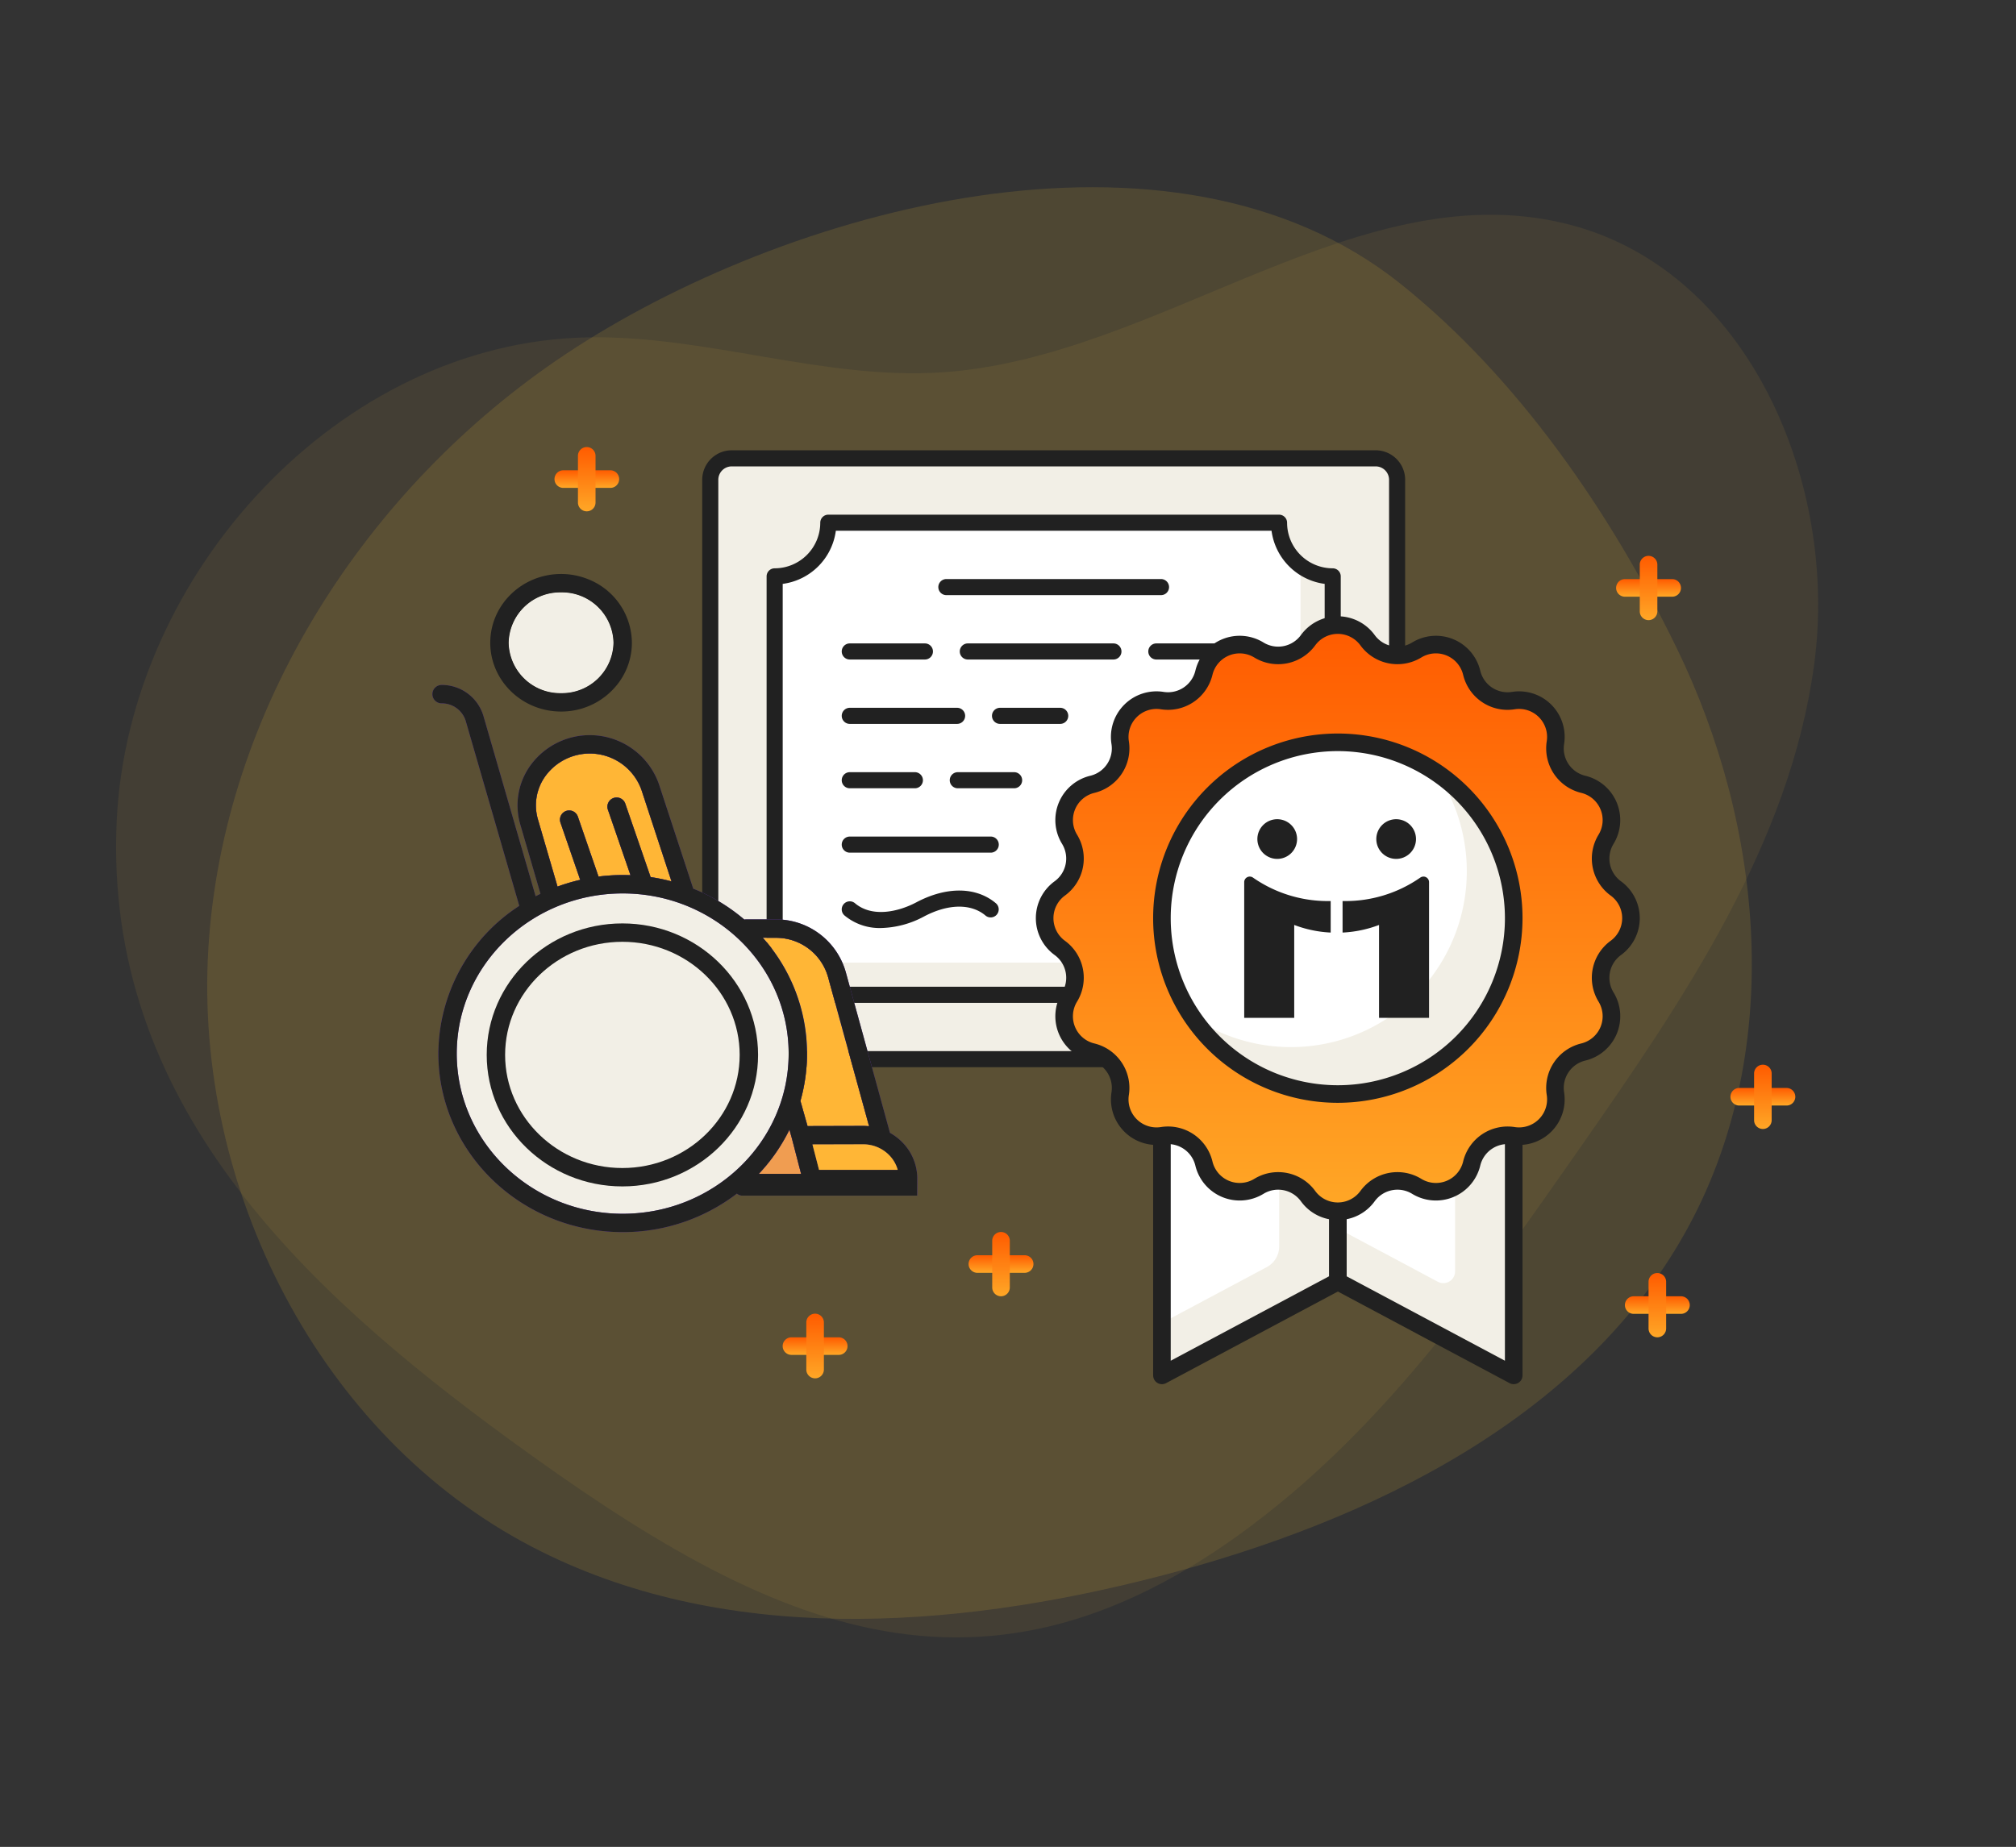 <svg xmlns="http://www.w3.org/2000/svg" xmlns:xlink="http://www.w3.org/1999/xlink" width="526" height="482" viewBox="0 0 526 482">
  <rect x="0" y="0" width="526" height="482" fill="#333333" stroke="none"/>
  <defs>
    <clipPath id="clip-path">
      <rect id="Rectángulo_4574" data-name="Rectángulo 4574" width="392.81" height="417.666" fill="rgba(234,183,58,0.5)"/>
    </clipPath>
    <linearGradient id="linear-gradient" x1="0.5" x2="0.5" y2="1" gradientUnits="objectBoundingBox">
      <stop offset="0" stop-color="#ff5b00"/>
      <stop offset="1" stop-color="#ffa726"/>
    </linearGradient>
    <clipPath id="clip-reconocimiento-fchd">
      <rect width="526" height="482"/>
    </clipPath>
  </defs>
  <g id="reconocimiento-fchd" clip-path="url(#clip-reconocimiento-fchd)">
    <path id="Trazado_34595" data-name="Trazado 34595" d="M93.494,43.579C41.435,78.227,4.041,136.313.291,198.735s28.953,127.15,84.4,156.063c49.546,25.834,109.55,21.737,163.639,7.717,55.2-14.306,111.535-41.561,138.45-91.826,24.608-45.955,19.4-103.7-3.442-150.567-17.114-35.109-41.248-70.338-71.96-94.9C251.492-22.664,150.407,5.7,93.494,43.579" transform="translate(54.067 48.861)" fill="rgba(234,183,58,0.5)" opacity="0.305"/>
    <g id="Grupo_20045" data-name="Grupo 20045" transform="matrix(-0.875, -0.485, 0.485, -0.875, 316.198, 482)" opacity="0.171">
      <g id="Grupo_20044" data-name="Grupo 20044" transform="translate(0 0)" clip-path="url(#clip-path)">
        <path id="Trazado_34576" data-name="Trazado 34576" d="M27.96,86.951C12.967,124.6,8.645,165.5,4.461,205.8c-4.88,47.1-9.5,96.324,7.8,140.393s63.988,80.509,110.029,69.484c55.8-13.375,77.613-82.482,125.9-113.461,26.076-16.727,58.344-21.219,85.15-36.749,55.893-32.382,74.9-111.922,46.247-169.821-32.45-65.584-101.056-83.166-167.6-91.478C127.876-6.341,63.786-3,27.96,86.951" transform="translate(-0.003 0.003)" fill="rgba(234,183,58,0.5)"/>
      </g>
    </g>
    <g id="Grupo_20042" data-name="Grupo 20042" transform="translate(144.675 116.618)">
      <g id="Grupo_20040" data-name="Grupo 20040" transform="translate(38.543 0.899)">
        <g id="Grupo_20041" data-name="Grupo 20041" transform="translate(0 0)">
          <path id="Trazado_34546" data-name="Trazado 34546" d="M174.356,157.55H6.35a5.6,5.6,0,0,1-5.6-5.6V6.35A5.6,5.6,0,0,1,6.35.75H174.356a5.6,5.6,0,0,1,5.6,5.6v145.6a5.6,5.6,0,0,1-5.6,5.6" transform="translate(1.35 1.35)" fill="#f2efe6"/>
          <path id="Trazado_34547" data-name="Trazado 34547" d="M165.956,149.147H.75V6.35A5.6,5.6,0,0,1,6.35.75H171.556v142.8a5.6,5.6,0,0,1-5.6,5.6" transform="translate(1.35 1.35)" fill="#f2efe6"/>
          <path id="Trazado_34548" data-name="Trazado 34548" d="M175.706,161H7.7A7.707,7.707,0,0,1,0,153.3V7.7A7.707,7.707,0,0,1,7.7,0H175.706a7.707,7.707,0,0,1,7.7,7.7V153.3a7.707,7.707,0,0,1-7.7,7.7M7.7,4.2A3.5,3.5,0,0,0,4.2,7.7V153.3a3.5,3.5,0,0,0,3.5,3.5H175.706a3.5,3.5,0,0,0,3.5-3.5V7.7a3.5,3.5,0,0,0-3.5-3.5Z" transform="translate(0 0)" fill="#212121"/>
          <path id="Trazado_34549" data-name="Trazado 34549" d="M138.355,129.949H20.75a14,14,0,0,0-14-14V20.75a14,14,0,0,0,14-14h117.6a14,14,0,0,0,14,14v95.2a14,14,0,0,0-14,14" transform="translate(12.15 12.15)" fill="#fff"/>
          <path id="Trazado_34550" data-name="Trazado 34550" d="M13.591,56.149H131.2a13.872,13.872,0,0,1,2.864-8.4H10.727a13.872,13.872,0,0,1,2.864,8.4" transform="translate(19.309 85.95)" fill="#f2efe6"/>
          <path id="Trazado_34551" data-name="Trazado 34551" d="M55.751,10.727V111.652a13.893,13.893,0,0,1,8.4-2.862v-95.2a13.878,13.878,0,0,1-8.4-2.864" transform="translate(100.355 19.309)" fill="#f2efe6"/>
          <path id="Trazado_34552" data-name="Trazado 34552" d="M139.705,133.4H22.1a2.1,2.1,0,0,1-2.1-2.1A11.912,11.912,0,0,0,8.1,119.4,2.1,2.1,0,0,1,6,117.3V22.1A2.1,2.1,0,0,1,8.1,20,11.914,11.914,0,0,0,20,8.1,2.1,2.1,0,0,1,22.1,6h117.6a2.1,2.1,0,0,1,2.1,2.1,11.914,11.914,0,0,0,11.9,11.9,2.1,2.1,0,0,1,2.1,2.1v95.2a2.1,2.1,0,0,1-2.1,2.1,11.912,11.912,0,0,0-11.9,11.9,2.1,2.1,0,0,1-2.1,2.1M24.063,129.2H137.742a16.122,16.122,0,0,1,13.863-13.863V24.063A16.127,16.127,0,0,1,137.742,10.2H24.063A16.133,16.133,0,0,1,10.2,24.063v91.276A16.127,16.127,0,0,1,24.063,129.2" transform="translate(10.8 10.8)" fill="#212121"/>
          <path id="Trazado_34566" data-name="Trazado 34566" d="M80.1,16.2h-56a2.1,2.1,0,1,1,0-4.2h56a2.1,2.1,0,1,1,0,4.2" transform="translate(39.603 21.601)" fill="#212121"/>
          <path id="Trazado_34567" data-name="Trazado 34567" d="M70.085,22.2H43.666a2.1,2.1,0,0,1,0-4.2H70.085a2.1,2.1,0,0,1,0,4.2" transform="translate(74.821 32.401)" fill="#212121"/>
          <path id="Trazado_34568" data-name="Trazado 34568" d="M64.086,22.2H26.1a2.1,2.1,0,1,1,0-4.2H64.086a2.1,2.1,0,0,1,0,4.2" transform="translate(43.201 32.401)" fill="#212121"/>
          <path id="Trazado_34569" data-name="Trazado 34569" d="M34.7,22.2H15.1a2.1,2.1,0,1,1,0-4.2H34.7a2.1,2.1,0,1,1,0,4.2" transform="translate(23.402 32.401)" fill="#212121"/>
          <path id="Trazado_34570" data-name="Trazado 34570" d="M44.8,28.2H29.1a2.1,2.1,0,1,1,0-4.2H44.8a2.1,2.1,0,1,1,0,4.2" transform="translate(48.603 43.203)" fill="#212121"/>
          <path id="Trazado_34571" data-name="Trazado 34571" d="M43.1,28.2h-28a2.1,2.1,0,1,1,0-4.2h28a2.1,2.1,0,1,1,0,4.2" transform="translate(23.402 43.203)" fill="#212121"/>
          <path id="Trazado_34572" data-name="Trazado 34572" d="M39.858,34.2H25.166a2.1,2.1,0,1,1,0-4.2H39.858a2.1,2.1,0,1,1,0,4.2" transform="translate(41.52 54.005)" fill="#212121"/>
          <path id="Trazado_34573" data-name="Trazado 34573" d="M32.083,34.2H15.1a2.1,2.1,0,1,1,0-4.2H32.083a2.1,2.1,0,1,1,0,4.2" transform="translate(23.402 54.005)" fill="#212121"/>
          <path id="Trazado_34574" data-name="Trazado 34574" d="M51.877,40.2H15.1a2.1,2.1,0,1,1,0-4.2H51.877a2.1,2.1,0,1,1,0,4.2" transform="translate(23.402 64.807)" fill="#212121"/>
          <path id="Trazado_34575" data-name="Trazado 34575" d="M23.2,50.814a14.29,14.29,0,0,1-9.459-3.262,2.1,2.1,0,1,1,2.713-3.209c4.424,3.741,11.186,2.324,16.036-.249,7.857-4.166,15.6-4.071,20.72.249A2.1,2.1,0,0,1,50.5,47.552c-3.76-3.175-9.755-3.08-16.039.252A24.769,24.769,0,0,1,23.2,50.814" transform="translate(23.404 73.864)" fill="#212121"/>
        </g>
      </g>
      <g id="Grupo_20038" data-name="Grupo 20038" transform="translate(0 0)">
        <path id="Trazado_34518" data-name="Trazado 34518" d="M32.748,26.75v91.787l45.891,24.48V26.75Z" transform="translate(171.635 99.311)" fill="#f2efe6"/>
        <path id="Trazado_34519" data-name="Trazado 34519" d="M32.748,33.75H63.341v67.714a3.063,3.063,0,0,1-4.5,2.7L32.748,90.245Z" transform="translate(171.634 113.729)" fill="#fff"/>
        <path id="Trazado_34520" data-name="Trazado 34520" d="M80.186,146.853a2.275,2.275,0,0,1-1.077-.269L33.216,122.1A2.287,2.287,0,0,1,32,120.079V28.295A2.3,2.3,0,0,1,34.293,26H80.186a2.3,2.3,0,0,1,2.295,2.295V144.558a2.3,2.3,0,0,1-1.114,1.967,2.323,2.323,0,0,1-1.181.327M36.587,118.7l41.3,22.032V30.589h-41.3Z" transform="translate(170.089 97.767)" fill="#212121"/>
        <path id="Trazado_34521" data-name="Trazado 34521" d="M63.642,26.75v91.784l-45.894,24.48V26.75Z" transform="translate(140.74 99.312)" fill="#f2efe6"/>
        <path id="Trazado_34522" data-name="Trazado 34522" d="M17.748,32.75H48.341V97a6.126,6.126,0,0,1-3.237,5.4L17.748,116.986Z" transform="translate(140.74 111.67)" fill="#fff"/>
        <path id="Trazado_34523" data-name="Trazado 34523" d="M19.293,146.853a2.323,2.323,0,0,1-1.181-.327A2.3,2.3,0,0,1,17,144.558V28.295A2.3,2.3,0,0,1,19.293,26H65.186a2.3,2.3,0,0,1,2.295,2.295v91.784a2.293,2.293,0,0,1-1.215,2.022L20.373,146.584a2.3,2.3,0,0,1-1.08.269M21.587,30.589V140.734l41.3-22.032V30.589Z" transform="translate(139.195 97.767)" fill="#212121"/>
        <path id="Trazado_34524" data-name="Trazado 34524" d="M76.463,149.762h0a9.6,9.6,0,0,0-12.8-2.546A9.6,9.6,0,0,1,49.3,141.269a9.6,9.6,0,0,0-10.852-7.251,9.6,9.6,0,0,1-10.993-10.993,9.6,9.6,0,0,0-7.248-10.849,9.6,9.6,0,0,1-5.951-14.362,9.6,9.6,0,0,0-2.546-12.8,9.6,9.6,0,0,1,0-15.546,9.6,9.6,0,0,0,2.546-12.8A9.6,9.6,0,0,1,20.209,42.3a9.6,9.6,0,0,0,7.248-10.849A9.6,9.6,0,0,1,38.45,20.461,9.6,9.6,0,0,0,49.3,13.21,9.6,9.6,0,0,1,63.664,7.262a9.6,9.6,0,0,0,12.8-2.546,9.6,9.6,0,0,1,15.546,0,9.6,9.6,0,0,0,12.8,2.546,9.6,9.6,0,0,1,14.362,5.948,9.6,9.6,0,0,0,10.849,7.251,9.6,9.6,0,0,1,11,10.993A9.594,9.594,0,0,0,148.265,42.3a9.6,9.6,0,0,1,5.948,14.362,9.6,9.6,0,0,0,2.546,12.8,9.6,9.6,0,0,1,0,15.546,9.606,9.606,0,0,0-2.546,12.8,9.6,9.6,0,0,1-5.948,14.362,9.6,9.6,0,0,0-7.248,10.849,9.6,9.6,0,0,1-11,10.993,9.6,9.6,0,0,0-10.849,7.251,9.6,9.6,0,0,1-14.362,5.948,9.606,9.606,0,0,0-12.8,2.546,9.6,9.6,0,0,1-15.546,0" transform="translate(120.139 45.762)" fill="url(#linear-gradient)"/>
        <path id="Trazado_34526" data-name="Trazado 34526" d="M85.778,157.568a11.793,11.793,0,0,1-9.635-4.911,7.338,7.338,0,0,0-9.736-1.946,11.9,11.9,0,0,1-17.8-7.367,7.347,7.347,0,0,0-8.255-5.519A11.893,11.893,0,0,1,26.734,124.21a7.345,7.345,0,0,0-5.516-8.261,11.887,11.887,0,0,1-7.371-17.8,7.333,7.333,0,0,0-1.937-9.733A11.9,11.9,0,0,1,11.9,69.152a7.338,7.338,0,0,0,1.943-9.742,11.888,11.888,0,0,1,7.371-17.794,7.337,7.337,0,0,0,5.516-8.255A11.894,11.894,0,0,1,40.353,19.74a7.343,7.343,0,0,0,8.255-5.513,11.889,11.889,0,0,1,17.8-7.371,7.338,7.338,0,0,0,9.736-1.943,11.9,11.9,0,0,1,19.266,0,7.343,7.343,0,0,0,9.739,1.943,11.889,11.889,0,0,1,17.8,7.371A7.332,7.332,0,0,0,131.2,19.74a11.888,11.888,0,0,1,13.618,13.621,7.336,7.336,0,0,0,5.523,8.255,11.9,11.9,0,0,1,7.371,17.794,7.337,7.337,0,0,0,1.937,9.742,11.9,11.9,0,0,1,0,19.266,7.327,7.327,0,0,0-1.937,9.733,11.895,11.895,0,0,1-7.371,17.8,7.344,7.344,0,0,0-5.523,8.261A11.886,11.886,0,0,1,131.2,137.825a7.335,7.335,0,0,0-8.252,5.519,11.9,11.9,0,0,1-17.8,7.367,7.346,7.346,0,0,0-9.739,1.946,11.791,11.791,0,0,1-9.632,4.911m-5.914-7.609a7.3,7.3,0,0,0,11.828,0,11.945,11.945,0,0,1,15.858-3.151,7.3,7.3,0,0,0,10.932-4.531,11.937,11.937,0,0,1,13.441-8.977,7.309,7.309,0,0,0,8.368-8.368,11.94,11.94,0,0,1,8.986-13.444,7.309,7.309,0,0,0,4.525-10.929A11.944,11.944,0,0,1,156.953,84.7a7.3,7.3,0,0,0,0-11.828A11.951,11.951,0,0,1,153.8,57.012a7.309,7.309,0,0,0-4.525-10.929,11.947,11.947,0,0,1-8.986-13.447,7.309,7.309,0,0,0-8.368-8.365,11.906,11.906,0,0,1-13.441-8.986,7.307,7.307,0,0,0-10.932-4.522A11.959,11.959,0,0,1,91.692,7.612a7.3,7.3,0,0,0-11.828,0A11.966,11.966,0,0,1,64,10.764a7.305,7.305,0,0,0-10.929,4.522A11.936,11.936,0,0,1,39.63,24.272a7.305,7.305,0,0,0-8.365,8.365,11.95,11.95,0,0,1-8.983,13.447,7.3,7.3,0,0,0-4.528,10.929A11.949,11.949,0,0,1,14.6,72.873a7.306,7.306,0,0,0,0,11.828,11.944,11.944,0,0,1,3.151,15.858,7.3,7.3,0,0,0,4.528,10.929,11.943,11.943,0,0,1,8.983,13.444A7.306,7.306,0,0,0,39.63,133.3a11.917,11.917,0,0,1,13.441,8.977A7.3,7.3,0,0,0,64,146.808a11.953,11.953,0,0,1,15.864,3.151" transform="translate(118.598 44.218)" fill="#212121"/>
        <path id="Trazado_34527" data-name="Trazado 34527" d="M17.748,56.644A45.894,45.894,0,1,0,63.642,10.75,45.895,45.895,0,0,0,17.748,56.644" transform="translate(140.71 66.634)" fill="#fff"/>
        <path id="Trazado_34528" data-name="Trazado 34528" d="M84.069,13.333a45.894,45.894,0,0,1-63.737,63.74,45.893,45.893,0,1,0,63.737-63.74" transform="translate(146.062 71.679)" fill="#f2efe6"/>
        <path id="Trazado_34529" data-name="Trazado 34529" d="M65.186,106.377a48.188,48.188,0,1,1,48.188-48.188,48.245,48.245,0,0,1-48.188,48.188m0-91.787a43.6,43.6,0,1,0,43.6,43.6,43.65,43.65,0,0,0-43.6-43.6" transform="translate(139.195 64.814)" fill="#212121"/>
        <path id="Trazado_34530" data-name="Trazado 34530" d="M35.867,57.521H29.748V17.75h9.179V54.462a3.059,3.059,0,0,1-3.06,3.06" transform="translate(165.455 80.776)" fill="#fff"/>
        <g id="Grupo_20036" data-name="Grupo 20036" transform="translate(0 0)">
          <path id="Trazado_34534" data-name="Trazado 34534" d="M68.528,58.591H56.29a2.295,2.295,0,1,1,0-4.589H68.528a2.295,2.295,0,1,1,0,4.589" transform="translate(225.337 167.678)" fill="url(#linear-gradient)"/>
          <path id="Trazado_34535" data-name="Trazado 34535" d="M58.29,68.83a2.3,2.3,0,0,1-2.295-2.295V54.3a2.295,2.295,0,0,1,4.589,0V66.535A2.3,2.3,0,0,1,58.29,68.83" transform="translate(229.457 163.559)" fill="url(#linear-gradient)"/>
          <path id="Trazado_34536" data-name="Trazado 34536" d="M72.528,43.59H60.29a2.295,2.295,0,1,1,0-4.589H72.528a2.295,2.295,0,1,1,0,4.589" transform="translate(248.874 128.313)" fill="url(#linear-gradient)"/>
          <path id="Trazado_34537" data-name="Trazado 34537" d="M62.29,53.829a2.3,2.3,0,0,1-2.295-2.295V39.3a2.295,2.295,0,0,1,4.589,0V51.534a2.3,2.3,0,0,1-2.295,2.295" transform="translate(252.993 124.194)" fill="url(#linear-gradient)"/>
          <path id="Trazado_34538" data-name="Trazado 34538" d="M22.533,53.591H10.295a2.295,2.295,0,1,1,0-4.589H22.533a2.295,2.295,0,1,1,0,4.589" transform="translate(100.09 161.969)" fill="url(#linear-gradient)"/>
          <path id="Trazado_34539" data-name="Trazado 34539" d="M12.295,63.83A2.3,2.3,0,0,1,10,61.535V49.3a2.295,2.295,0,0,1,4.589,0V61.535a2.3,2.3,0,0,1-2.295,2.295" transform="translate(104.208 157.85)" fill="url(#linear-gradient)"/>
          <path id="Trazado_34540" data-name="Trazado 34540" d="M16.533,62.591H4.295a2.295,2.295,0,1,1,0-4.589H16.533a2.295,2.295,0,1,1,0,4.589" transform="translate(57.581 174.386)" fill="url(#linear-gradient)"/>
          <path id="Trazado_34541" data-name="Trazado 34541" d="M6.295,72.83A2.3,2.3,0,0,1,4,70.535V58.3a2.295,2.295,0,1,1,4.589,0V70.535A2.3,2.3,0,0,1,6.295,72.83" transform="translate(61.7 170.267)" fill="url(#linear-gradient)"/>
          <path id="Trazado_34542" data-name="Trazado 34542" d="M74.529,23.591H62.291a2.295,2.295,0,1,1,0-4.589H74.529a2.295,2.295,0,1,1,0,4.589" transform="translate(217.042 15.515)" fill="url(#linear-gradient)"/>
          <path id="Trazado_34543" data-name="Trazado 34543" d="M64.291,33.83A2.3,2.3,0,0,1,62,31.535V19.3a2.295,2.295,0,0,1,4.589,0V31.535a2.3,2.3,0,0,1-2.295,2.295" transform="translate(221.161 11.396)" fill="url(#linear-gradient)"/>
          <path id="Trazado_34544" data-name="Trazado 34544" d="M14.533,13.59H2.295A2.295,2.295,0,1,1,2.295,9H14.533a2.295,2.295,0,1,1,0,4.589" transform="translate(0 -2.882)" fill="url(#linear-gradient)"/>
          <path id="Trazado_34545" data-name="Trazado 34545" d="M4.295,23.829A2.3,2.3,0,0,1,2,21.534V9.3a2.295,2.295,0,0,1,4.589,0V21.534a2.3,2.3,0,0,1-2.295,2.295" transform="translate(4.119 -7.001)" fill="url(#linear-gradient)"/>
        </g>
        <g id="Grupo_20037" data-name="Grupo 20037" transform="translate(179.956 97.178)" style="isolation: isolate">
          <path id="Trazado_42" data-name="Trazado 42" d="M164.476,53.733v8.225a30.921,30.921,0,0,0,9.515-1.986V84.211h13.048V48.8a1.45,1.45,0,0,0-2.267-1.2,34.164,34.164,0,0,1-20.3,6.131" transform="translate(-138.814 -32.376)" fill="#212121"/>
          <path id="Trazado_43" data-name="Trazado 43" d="M148.738,53.733v8.225a30.92,30.92,0,0,1-9.515-1.986V84.211H126.176V48.8a1.45,1.45,0,0,1,2.267-1.2,34.164,34.164,0,0,0,20.3,6.131" transform="translate(-126.176 -32.376)" fill="#212121"/>
          <path id="Trazado_44" data-name="Trazado 44" d="M141.658,30.177A5.178,5.178,0,1,1,136.48,25a5.178,5.178,0,0,1,5.178,5.177" transform="translate(-127.867 -25)" fill="#212121"/>
          <path id="Trazado_45" data-name="Trazado 45" d="M187.968,30.177A5.178,5.178,0,1,1,182.79,25a5.178,5.178,0,0,1,5.178,5.177" transform="translate(-143.147 -25)" fill="#212121"/>
        </g>
      </g>
    </g>
    <g id="Grupo_20046" data-name="Grupo 20046" transform="translate(112.819 149.798)">
      <path id="Trazado_34583" data-name="Trazado 34583" d="M51.818,179.229c24.617,0,44.645-19.087,44.645-42.548S76.434,94.132,51.818,94.132,7.174,113.219,7.174,136.68,27.2,179.229,51.818,179.229" transform="translate(-2.446 -11.438)" fill="#f2efe6"/>
      <path id="Trazado_34577" data-name="Trazado 34577" d="M42.051,85.873l-5.162-14.98a2.4,2.4,0,0,1,4.535-1.563l5.408,15.692a49.706,49.706,0,0,1,6.306-.4c.682,0,1.36.018,2.037.045L49.313,67.658A2.4,2.4,0,1,1,53.848,66.1l6.569,19.059a49.2,49.2,0,0,1,5.457,1.127l-7.845-23.9a14.331,14.331,0,0,0-24.867-3.845,13.056,13.056,0,0,0-2.136,11.581l5.108,17.517a48.952,48.952,0,0,1,5.917-1.759" transform="translate(-3.487 -6.051)" fill="#ffb636"/>
      <path id="Trazado_34579" data-name="Trazado 34579" d="M107.157,149.779l1.852,6.567,14.45-.039h.041a14.907,14.907,0,0,1,1.572.086L114.4,117.57A14.089,14.089,0,0,0,100.876,107.2h-3.52a45.362,45.362,0,0,1,9.8,42.576" transform="translate(-11.132 -12.26)" fill="#ffb636"/>
      <path id="Trazado_34581" data-name="Trazado 34581" d="M107.193,175.284,104.787,166l-.639-2.265a46.726,46.726,0,0,1-8,11.544Z" transform="translate(-10.994 -18.725)" fill="#f09d51"/>
      <path id="Trazado_34584" data-name="Trazado 34584" d="M22.462,137.351c0,16.7,14.032,30.281,31.279,30.281s31.28-13.584,31.28-30.281S70.99,107.07,53.741,107.07s-31.279,13.583-31.279,30.281" transform="translate(-3.569 -12.126)" fill="#f2efe6"/>
      <path id="Trazado_34587" data-name="Trazado 34587" d="M52.445,170.289c19.52,0,35.4-15.4,35.4-34.318s-15.881-34.318-35.4-34.318-35.4,15.4-35.4,34.318,15.881,34.318,35.4,34.318m30.6-34.318c0,16.277-13.728,29.52-30.6,29.52s-30.6-13.243-30.6-29.52,13.729-29.52,30.6-29.52,30.6,13.242,30.6,29.52" transform="translate(-2.874 -10.46)" fill="#212121"/>
      <path id="Trazado_34588" data-name="Trazado 34588" d="M126.506,161.19a13.5,13.5,0,0,0-4.01-9.248,14.239,14.239,0,0,0-3.108-2.343L107.895,107.78A18.9,18.9,0,0,0,89.742,93.886H81.806a2.436,2.436,0,0,0-.42.04,48.45,48.45,0,0,0-13.331-8.066L59.1,58.573a19.126,19.126,0,0,0-33.262-5.228,17.812,17.812,0,0,0-2.9,15.8L28.2,87.21c-.425.206-.848.418-1.266.636L13.3,40.74A11.325,11.325,0,0,0,2.4,32.7a2.4,2.4,0,0,0,0,4.8A6.507,6.507,0,0,1,8.69,42.074l13.977,48.28A46.21,46.21,0,0,0,1.556,128.9c0,25.693,21.575,46.594,48.094,46.594a48.835,48.835,0,0,0,29.793-10.043,2.378,2.378,0,0,0,1.489.531h45.551M29.676,56.223a14.329,14.329,0,0,1,24.866,3.845l7.847,23.9a49.06,49.06,0,0,0-5.458-1.129L50.36,63.785a2.4,2.4,0,1,0-4.534,1.563l5.861,17.007c-.677-.027-1.354-.045-2.037-.045a49.848,49.848,0,0,0-6.306.4L37.937,67.019A2.4,2.4,0,0,0,33.4,68.583l5.162,14.98a48.632,48.632,0,0,0-5.917,1.759L27.538,67.8a13.053,13.053,0,0,1,2.137-11.58M89.742,98.684a14.091,14.091,0,0,1,13.527,10.367l10.67,38.823a14.682,14.682,0,0,0-1.572-.086h-.041l-14.451.038-1.851-6.566a45.357,45.357,0,0,0-9.8-42.576Zm4.05,52.337L96.2,160.3H85.155a46.753,46.753,0,0,0,8-11.544Zm7.089,8.224-1.718-6.625,13.176-.035h.028a9.471,9.471,0,0,1,6.741,2.753,8.86,8.86,0,0,1,2.3,3.907ZM49.651,87.108c23.874,0,43.3,18.75,43.3,41.8s-19.422,41.8-43.3,41.8-43.3-18.75-43.3-41.8,19.423-41.8,43.3-41.8" transform="translate(0 -3.74)" fill="#673bad"/>
      <path id="Trazado_34589" data-name="Trazado 34589" d="M126.506,161.19a13.5,13.5,0,0,0-4.01-9.248,14.239,14.239,0,0,0-3.108-2.343L107.895,107.78A18.9,18.9,0,0,0,89.742,93.886H81.806a2.436,2.436,0,0,0-.42.04,48.45,48.45,0,0,0-13.331-8.066L59.1,58.573a19.126,19.126,0,0,0-33.262-5.228,17.812,17.812,0,0,0-2.9,15.8L28.2,87.21c-.425.206-.848.418-1.266.636L13.3,40.74A11.325,11.325,0,0,0,2.4,32.7a2.4,2.4,0,0,0,0,4.8A6.507,6.507,0,0,1,8.69,42.074l13.977,48.28A46.21,46.21,0,0,0,1.556,128.9c0,25.693,21.575,46.594,48.094,46.594a48.835,48.835,0,0,0,29.793-10.043,2.378,2.378,0,0,0,1.489.531h45.551M29.676,56.223a14.329,14.329,0,0,1,24.866,3.845l7.847,23.9a49.06,49.06,0,0,0-5.458-1.129L50.36,63.785a2.4,2.4,0,1,0-4.534,1.563l5.861,17.007c-.677-.027-1.354-.045-2.037-.045a49.848,49.848,0,0,0-6.306.4L37.937,67.019A2.4,2.4,0,0,0,33.4,68.583l5.162,14.98a48.632,48.632,0,0,0-5.917,1.759L27.538,67.8a13.053,13.053,0,0,1,2.137-11.58M89.742,98.684a14.091,14.091,0,0,1,13.527,10.367l10.67,38.823a14.682,14.682,0,0,0-1.572-.086h-.041l-14.451.038-1.851-6.566a45.357,45.357,0,0,0-9.8-42.576Zm4.05,52.337L96.2,160.3H85.155a46.753,46.753,0,0,0,8-11.544Zm7.089,8.224-1.718-6.625,13.176-.035h.028a9.471,9.471,0,0,1,6.741,2.753,8.86,8.86,0,0,1,2.3,3.907ZM49.651,87.108c23.874,0,43.3,18.75,43.3,41.8s-19.422,41.8-43.3,41.8-43.3-18.75-43.3-41.8,19.423-41.8,43.3-41.8" transform="translate(0 -3.74)" fill="#212121"/>
      <path id="Trazado_34590" data-name="Trazado 34590" d="M36.141,5.417A13.438,13.438,0,0,0,22.462,18.569,13.438,13.438,0,0,0,36.141,31.721,13.438,13.438,0,0,0,49.82,18.569,13.438,13.438,0,0,0,36.141,5.417" transform="translate(-2.568 -0.62)" fill="#fff"/>
      <path id="Trazado_34591" data-name="Trazado 34591" d="M36.141,5.417A13.438,13.438,0,0,0,22.462,18.569,13.438,13.438,0,0,0,36.141,31.721,13.438,13.438,0,0,0,49.82,18.569,13.438,13.438,0,0,0,36.141,5.417" transform="translate(-2.568 -0.62)" fill="#f2efe6"/>
      <path id="Trazado_34592" data-name="Trazado 34592" d="M42.64,1.387A18.853,18.853,0,0,0,35.521,0C25.334,0,17.045,8.052,17.045,17.949S25.334,35.9,35.521,35.9a18.622,18.622,0,0,0,15.265-7.851A17.49,17.49,0,0,0,54,17.949,17.981,17.981,0,0,0,42.64,1.387M35.521,31.1A13.439,13.439,0,0,1,21.843,17.949,13.438,13.438,0,0,1,35.521,4.8,13.438,13.438,0,0,1,49.2,17.949,13.439,13.439,0,0,1,35.521,31.1" transform="translate(-1.949 -0.001)" fill="#212121"/>
      <path id="Trazado_34594" data-name="Trazado 34594" d="M131.911,170.816a9.47,9.47,0,0,0-6.742-2.753h-.027l-13.176.035,1.717,6.624,20.525,0a8.843,8.843,0,0,0-2.3-3.907" transform="translate(-12.803 -19.219)" fill="#ffb636"/>
    </g>
  </g>
</svg>
